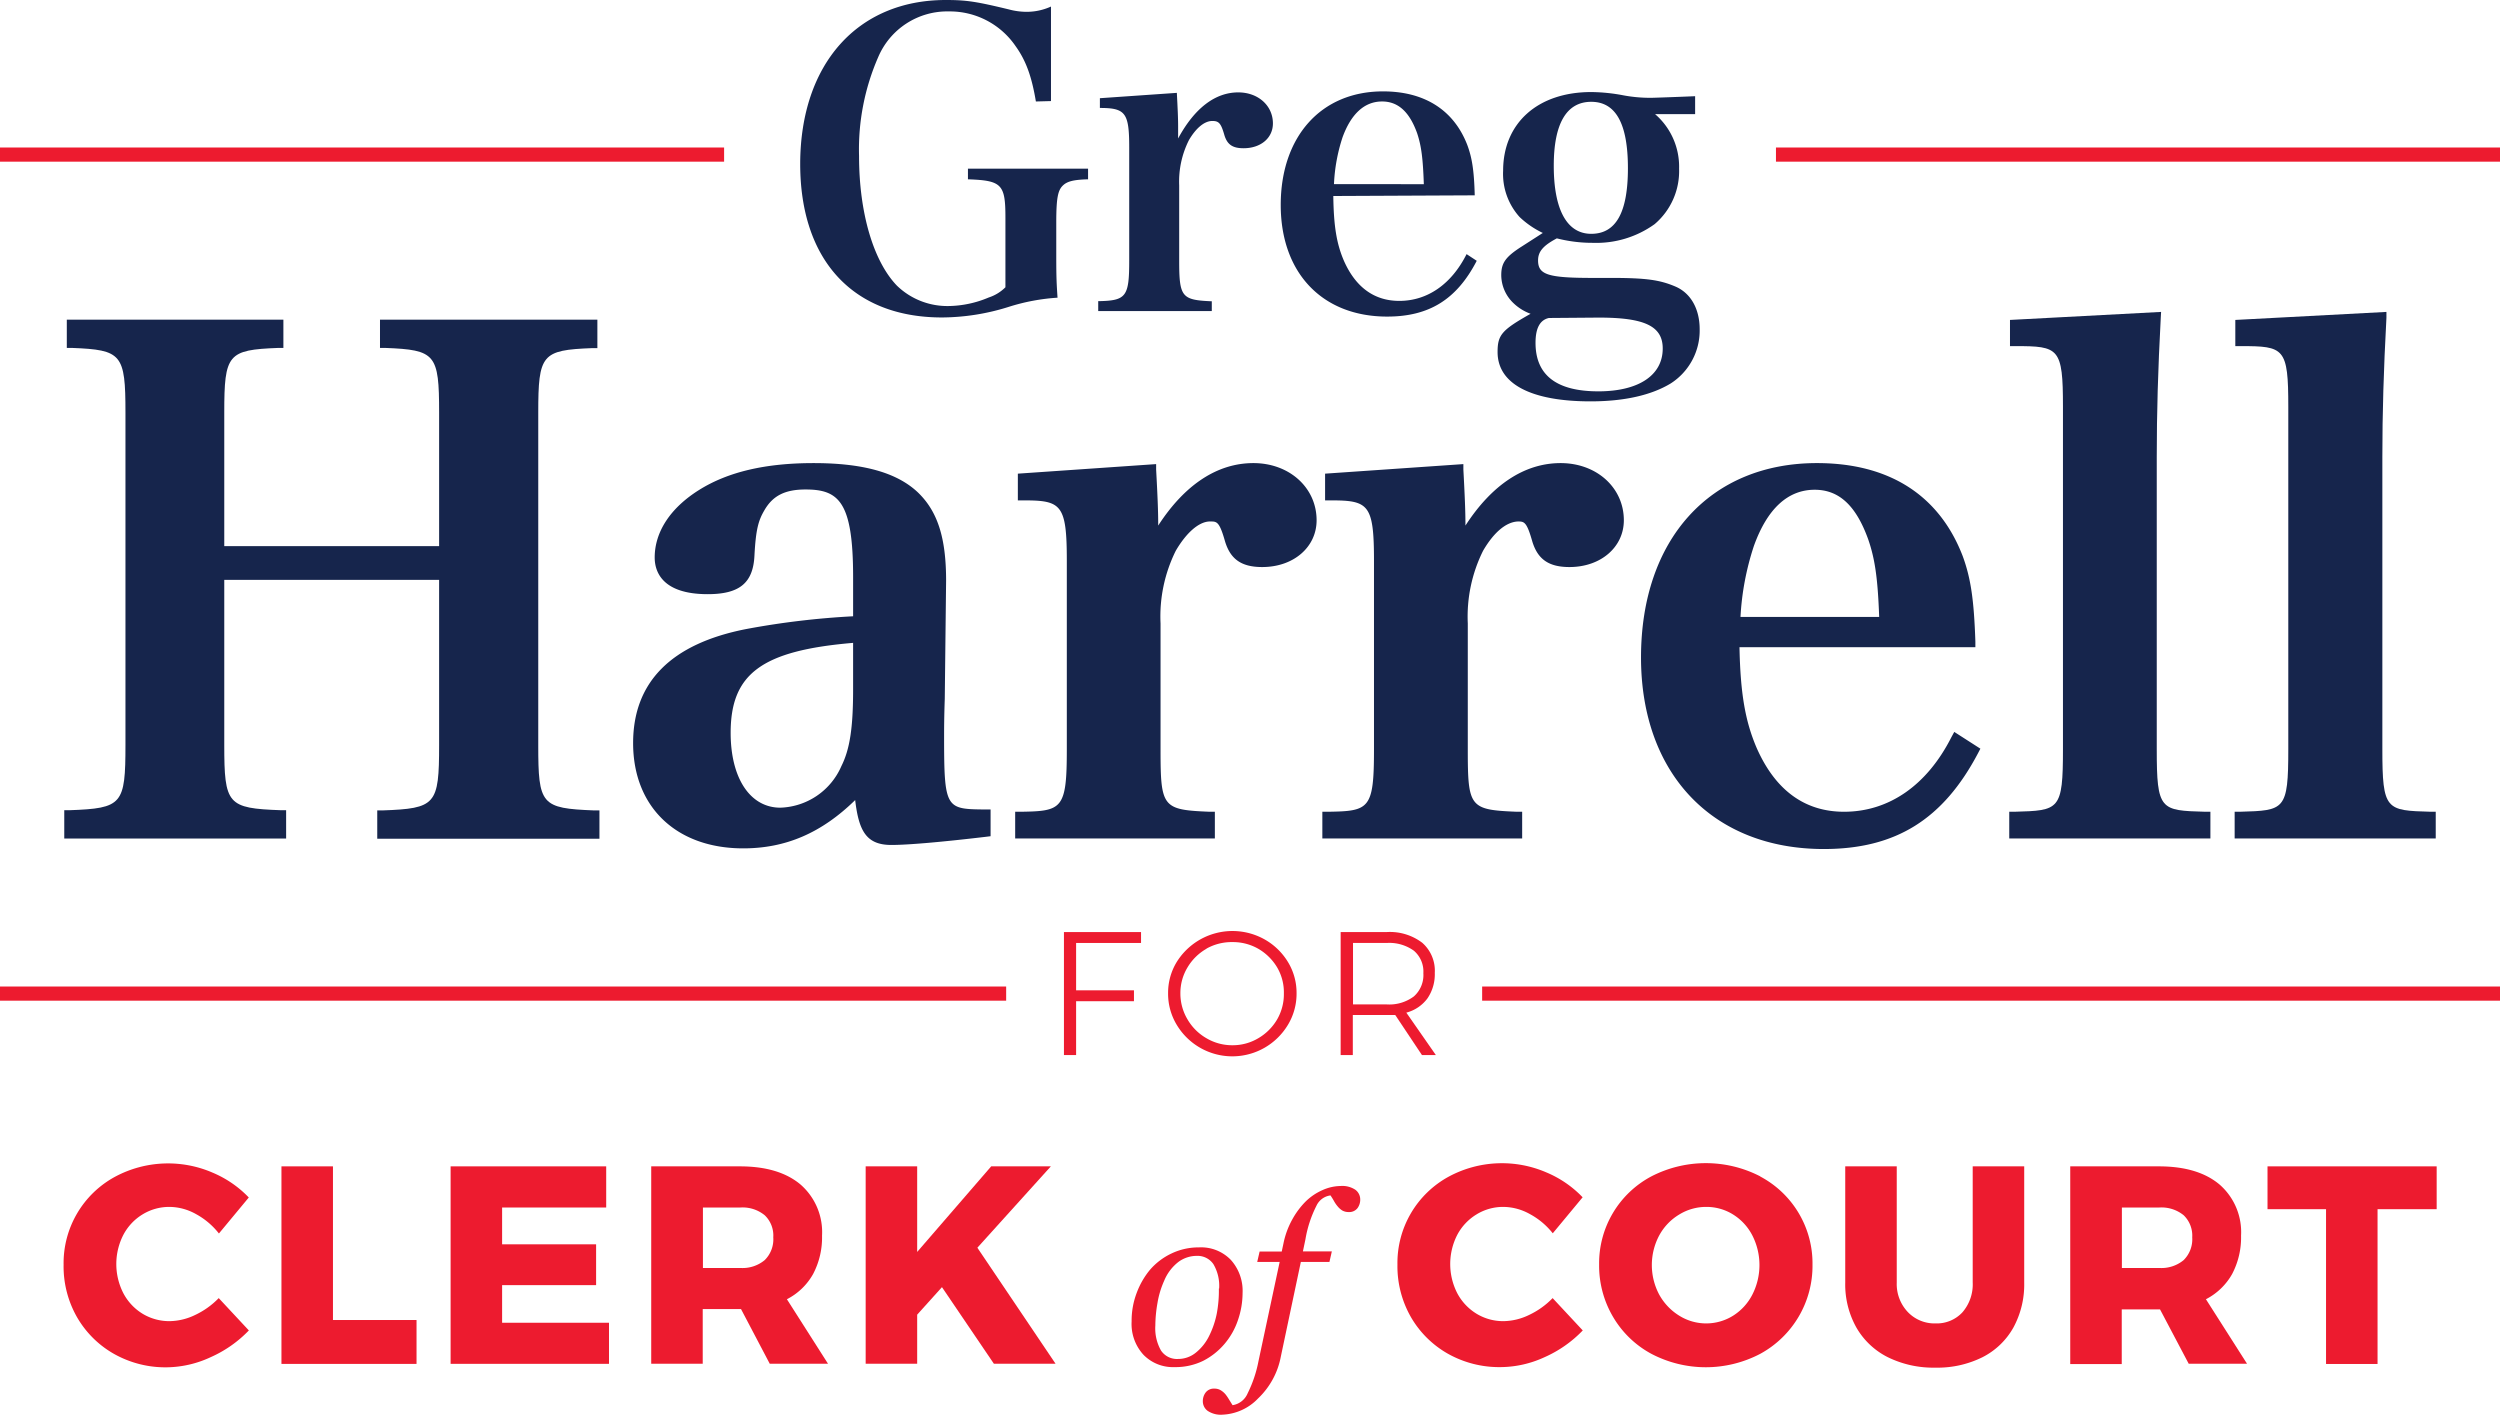 <svg xmlns="http://www.w3.org/2000/svg" viewBox="0 0 374.22 211.76"><defs><style>.cls-1{fill:#ed1b2f;}.cls-2{fill:#16254c;}</style></defs><title>logo</title><g id="Layer_2" data-name="Layer 2"><g id="Layer_1-2" data-name="Layer 1"><rect class="cls-1" y="147.67" width="150.61" height="2.12"/><rect class="cls-1" x="221.86" y="147.67" width="152.36" height="2.12"/><rect class="cls-1" x="265.84" y="22.08" width="108.39" height="2.12"/><rect class="cls-1" y="22.08" width="108.39" height="2.12"/><path class="cls-1" d="M29.33,181.73a8.24,8.24,0,0,0-3.92-1.07,7.65,7.65,0,0,0-4.07,1.12,7.89,7.89,0,0,0-2.88,3.07,9.58,9.58,0,0,0,0,8.72,7.92,7.92,0,0,0,2.88,3.08,7.73,7.73,0,0,0,4.07,1.11,9,9,0,0,0,3.79-.92,12,12,0,0,0,3.54-2.53l4.51,4.84a18.07,18.07,0,0,1-5.71,4A15.93,15.93,0,0,1,25,204.67a15.66,15.66,0,0,1-7.92-2,14.81,14.81,0,0,1-5.56-5.52,15.33,15.33,0,0,1-2-7.83,14.71,14.71,0,0,1,7.73-13.19,16.78,16.78,0,0,1,14.55-.61,16.17,16.17,0,0,1,5.44,3.73l-4.47,5.39A11.09,11.09,0,0,0,29.33,181.73Z"/><path class="cls-1" d="M42.13,174.59h7.71v23H62.35v6.57H42.13Z"/><path class="cls-1" d="M67.45,174.59H90.74v6.16H75.16v5.51H89.23v6.11l-14.07,0V198h16v6.15H67.45Z"/><path class="cls-1" d="M115.22,204.13l-4.3-8.18h-5.73v8.18H97.48V174.59h13.27c3.91,0,6.93.91,9.08,2.72a9.45,9.45,0,0,1,3.22,7.65,11.75,11.75,0,0,1-1.34,5.75,9.39,9.39,0,0,1-3.92,3.77l6.15,9.65Zm-10-14.33h5.61a5.18,5.18,0,0,0,3.64-1.18,4.37,4.37,0,0,0,1.28-3.41,4.19,4.19,0,0,0-1.28-3.3,5.22,5.22,0,0,0-3.64-1.16h-5.61Z"/><path class="cls-1" d="M158,204.13h-9.23L141,192.67l-3.71,4.12v7.34h-7.71V174.59h7.71V187.4l11.08-12.81h8.93l-11,12.18Z"/><path class="cls-1" d="M186,193.53a12.55,12.55,0,0,1-.69,4.06,10.78,10.78,0,0,1-2,3.56,10.39,10.39,0,0,1-3.19,2.54,9.42,9.42,0,0,1-4.32.95,6.15,6.15,0,0,1-4.63-1.84,6.81,6.81,0,0,1-1.78-5,11.73,11.73,0,0,1,.76-4.27,11.9,11.9,0,0,1,2-3.47,9.77,9.77,0,0,1,3.19-2.42,9.38,9.38,0,0,1,4.12-.92,6.18,6.18,0,0,1,4.78,1.87A6.91,6.91,0,0,1,186,193.53Zm-3.51-.65a6.35,6.35,0,0,0-.87-3.67,2.88,2.88,0,0,0-2.5-1.22,4.62,4.62,0,0,0-2.69.88,6.84,6.84,0,0,0-2.17,2.85,13.37,13.37,0,0,0-1,3.33,20.09,20.09,0,0,0-.32,3.38,6.71,6.71,0,0,0,.85,3.73,2.87,2.87,0,0,0,2.56,1.26,4.19,4.19,0,0,0,2.72-1,7.29,7.29,0,0,0,1.92-2.44,13.35,13.35,0,0,0,1.14-3.32A18.61,18.61,0,0,0,182.45,192.88Z"/><path class="cls-1" d="M194.72,188.9l-3,14.19a11.6,11.6,0,0,1-3.4,6.24,7.81,7.81,0,0,1-5.34,2.43,3.53,3.53,0,0,1-2.22-.58,1.77,1.77,0,0,1-.71-1.45,2.11,2.11,0,0,1,.44-1.31,1.54,1.54,0,0,1,1.29-.56,1.8,1.8,0,0,1,.94.24,2.9,2.9,0,0,1,.71.6,6.57,6.57,0,0,1,.54.79l.53.85a2.94,2.94,0,0,0,2.26-1.78,18.67,18.67,0,0,0,1.62-4.81l3.17-14.85h-3.36l.36-1.56h3.31l.25-1.17a12.48,12.48,0,0,1,1.3-3.58,12.06,12.06,0,0,1,2-2.71,8.42,8.42,0,0,1,2.54-1.73,6.81,6.81,0,0,1,2.72-.62,3.52,3.52,0,0,1,2.22.57,1.8,1.8,0,0,1,.72,1.46,2.13,2.13,0,0,1-.42,1.3,1.56,1.56,0,0,1-1.32.57,1.9,1.9,0,0,1-.94-.23,2.72,2.72,0,0,1-.7-.62,4.8,4.8,0,0,1-.55-.8c-.14-.25-.31-.53-.52-.84a2.7,2.7,0,0,0-2.11,1.56,17.41,17.41,0,0,0-1.64,5l-.38,1.82h4.33L199,188.9Z"/><path class="cls-1" d="M229,181.73a8.24,8.24,0,0,0-3.92-1.07,7.59,7.59,0,0,0-4.06,1.12,7.91,7.91,0,0,0-2.89,3.07,9.58,9.58,0,0,0,0,8.72,7.94,7.94,0,0,0,2.89,3.08,7.67,7.67,0,0,0,4.06,1.11,9,9,0,0,0,3.79-.92,12,12,0,0,0,3.54-2.53l4.51,4.84a18,18,0,0,1-5.71,4,15.89,15.89,0,0,1-6.55,1.49,15.66,15.66,0,0,1-7.92-2,14.81,14.81,0,0,1-5.56-5.52,15.33,15.33,0,0,1-2-7.83,14.71,14.71,0,0,1,7.73-13.19,16.78,16.78,0,0,1,14.55-.61,16.07,16.07,0,0,1,5.44,3.73l-4.47,5.39A11,11,0,0,0,229,181.73Z"/><path class="cls-1" d="M263.49,176.11a14.72,14.72,0,0,1,7.82,13.19,15,15,0,0,1-7.82,13.35,17.53,17.53,0,0,1-16.3,0,14.76,14.76,0,0,1-5.73-5.52,15.09,15.09,0,0,1-2.09-7.85,14.72,14.72,0,0,1,7.82-13.19,17.76,17.76,0,0,1,16.3,0Zm-12.13,5.69a8.17,8.17,0,0,0-3,3.14,9.43,9.43,0,0,0,0,8.84,8.53,8.53,0,0,0,3,3.16,7.6,7.6,0,0,0,8.07,0,8.07,8.07,0,0,0,2.88-3.16,9.75,9.75,0,0,0,0-8.84,8,8,0,0,0-2.88-3.14,7.49,7.49,0,0,0-4-1.14A7.67,7.67,0,0,0,251.36,181.8Z"/><path class="cls-1" d="M285.59,196.41a5.53,5.53,0,0,0,4.16,1.69,5.23,5.23,0,0,0,4-1.66,6.39,6.39,0,0,0,1.54-4.49V174.59H303V192a13.48,13.48,0,0,1-1.62,6.72,11,11,0,0,1-4.63,4.44,15.15,15.15,0,0,1-7.06,1.56,15.44,15.44,0,0,1-7.1-1.56,11.22,11.22,0,0,1-4.71-4.44,13.19,13.19,0,0,1-1.67-6.72V174.59h7.71V192A6.09,6.09,0,0,0,285.59,196.41Z"/><path class="cls-1" d="M327.62,204.13,323.33,196H317.6v8.18h-7.71V174.59h13.27c3.91,0,6.93.91,9.08,2.72a9.45,9.45,0,0,1,3.22,7.65,11.75,11.75,0,0,1-1.34,5.75,9.45,9.45,0,0,1-3.92,3.77l6.15,9.65Zm-10-14.33h5.6a5.2,5.2,0,0,0,3.65-1.18,4.4,4.4,0,0,0,1.28-3.41,4.23,4.23,0,0,0-1.28-3.3,5.25,5.25,0,0,0-3.65-1.16h-5.6Z"/><path class="cls-1" d="M339.42,174.59h25.32V181h-8.85v23.17h-7.71V181h-8.76Z"/><path class="cls-2" d="M80.57,111.53V61.78c0-8.75.53-9.38,8.07-9.67l.78,0V47.85H56.88v4.23l.78,0c7.54.29,8.07.92,8.07,9.67v20H33.57v-20c0-8.75.53-9.38,8.07-9.67l.78,0V47.85H10v4.23l.78,0c7.45.29,8,.92,8,9.67v49.75c0,8.94-.47,9.49-8.38,9.78l-.78,0v4.24H42.83v-4.24l-.78,0c-8-.29-8.48-.84-8.48-9.78V86.8H65.73v24.73c0,8.94-.48,9.49-8.48,9.78l-.78,0v4.24H89.73v-4.24l-.78,0C81,121,80.57,120.47,80.57,111.53Z"/><path class="cls-2" d="M141.32,110.11c0-.71,0-2.63.1-5.49l.2-17.71c0-6.4-1.26-10.35-4.22-13.2-3.17-3-8.27-4.39-15.61-4.39-7.18,0-12.78,1.3-17.11,4S98,79.62,98,83.45c0,2,1,5.49,7.93,5.49,4.75,0,6.79-1.66,7-5.73s.62-5.35,1.52-6.88c1.25-2.14,3.08-3.06,6.12-3.06,5,0,7.13,1.83,7.13,13.14v5.84a121.19,121.19,0,0,0-16,1.91c-11.23,2.2-16.93,7.94-16.93,17.07,0,9.57,6.47,15.76,16.48,15.76,6.37,0,11.73-2.31,16.76-7.23.54,4.63,1.67,6.72,5.42,6.72,2.45,0,7.47-.43,14.13-1.22l.72-.09v-4l-.8,0C141.55,121.11,141.32,121.11,141.32,110.11ZM116.81,120.9c-4.52,0-7.44-4.4-7.44-11.2,0-8.85,4.65-12.31,18.33-13.47v7c0,5.72-.49,8.93-1.76,11.46A10.32,10.32,0,0,1,116.81,120.9Z"/><path class="cls-2" d="M187.62,69.32c-5.39,0-10.28,3.22-14.25,9.35v-.1c0-2.07-.1-4.41-.31-8.28l0-.82-20.7,1.43v4h.81c5.7,0,6.52.56,6.52,9.06v28.18c0,9-.69,9.28-6.94,9.37h-.79v4h29.89v-4l-.77,0c-7.09-.29-7.36-.64-7.36-9.37V93.32A22.11,22.11,0,0,1,176,82.44c1.58-2.7,3.42-4.3,5-4.38h.21c.93,0,1.32,0,2.17,3,.82,2.68,2.48,3.82,5.56,3.82,4.71,0,8.14-3,8.14-7C197.08,73,193,69.32,187.62,69.32Z"/><path class="cls-2" d="M233.61,69.32c-5.39,0-10.28,3.22-14.25,9.35v-.1c0-2-.1-4.38-.31-8.28l0-.82-20.7,1.43v4h.81c5.7,0,6.51.56,6.51,9.06v28.18c0,9-.68,9.28-6.93,9.37h-.8v4h29.91v-4l-.78,0c-7.09-.29-7.36-.64-7.36-9.37V93.32A22.11,22.11,0,0,1,222,82.44c1.57-2.7,3.41-4.3,5.2-4.38.94,0,1.32,0,2.17,3,.82,2.68,2.48,3.82,5.56,3.82,4.71,0,8.14-3,8.14-7C243.07,73,239,69.32,233.61,69.32Z"/><path class="cls-2" d="M292.1,110.35c-3.65,7.2-9.35,11.16-16.07,11.16-5.89,0-10.3-3.23-13.09-9.58-1.71-4-2.42-8.14-2.56-15.05h35.31l0-.84c-.21-6.25-.68-9.47-1.89-12.78-3.5-9.12-11-13.94-21.82-13.94-16,0-26.34,11.42-26.34,29.09,0,17.42,10.74,28.68,27.36,28.68,10.75,0,17.87-4.43,23.1-14.37l.34-.65-3.91-2.51Zm-31.57-18a40.78,40.78,0,0,1,2-10.61c2-5.59,5.09-8.43,9.11-8.43,3.64,0,6.18,2.36,8,7.4,1,2.88,1.44,5.78,1.65,11.64Z"/><path class="cls-2" d="M322.84,112.14V68.4c0-6.62.18-13,.6-20.82l.05-.89-22.62,1.2v3.92h.81c6.52,0,7.12.25,7.12,9.06v51.27c0,9.17-.54,9.18-7.25,9.37l-.79,0v4h30.11v-4l-.79,0C323.38,121.32,322.84,121.31,322.84,112.14Z"/><path class="cls-2" d="M363.86,121.51c-6.7-.19-7.25-.2-7.25-9.37V68.4c0-6.58.19-13,.61-20.82l0-.89-22.62,1.2v3.92h.81c6.52,0,7.12.25,7.12,9.06v51.27c0,9.17-.54,9.18-7.24,9.37l-.79,0v4h30.1v-4Z"/><path class="cls-2" d="M162.87,25.25v1.59c-2.19.06-3.17.3-3.84,1s-.92,1.84-.92,5.43v5.19c0,3.17.06,4.15.19,6.1a30.52,30.52,0,0,0-7.2,1.34A33.67,33.67,0,0,1,141,47.52c-13.29,0-21.22-8.54-21.22-23C119.81,9.58,128.35,0,141.58,0c3.11,0,4.58.24,9.4,1.4a10.33,10.33,0,0,0,2.74.37,8.78,8.78,0,0,0,3.6-.79V15.13l-2.26.06c-.61-3.66-1.46-6.1-3.05-8.3a11.92,11.92,0,0,0-9.94-5.18,11.23,11.23,0,0,0-10.61,6.83,34.52,34.52,0,0,0-2.87,14.82c0,8.48,2.14,15.74,5.67,19.4A10.84,10.84,0,0,0,142,45.81a15.87,15.87,0,0,0,6-1.28,6.26,6.26,0,0,0,2.5-1.53V32.57c0-5-.55-5.55-5.61-5.73V25.25Z"/><path class="cls-2" d="M176.16,13.9c.12,2.32.19,3.73.19,5v1.83c2.44-4.52,5.54-6.9,9-6.9,3,0,5.19,2,5.19,4.64,0,2.2-1.83,3.72-4.39,3.72-1.65,0-2.44-.55-2.87-1.95-.49-1.71-.79-2.13-1.77-2.13h-.12c-1.16.05-2.38,1.09-3.42,2.86a13.81,13.81,0,0,0-1.46,6.77V39c0,5.48.37,5.91,4.88,6.1v1.46h-17V45.08c4.21-.07,4.64-.67,4.64-6.1V22.08c0-5.19-.55-5.92-4.39-5.92V14.7Z"/><path class="cls-2" d="M199.58,29.34c.06,4.51.49,7.14,1.59,9.7,1.77,4,4.58,6,8.29,6,4.21,0,7.81-2.5,10.07-7l1.52,1c-3,5.79-7.13,8.35-13.41,8.35-9.7,0-15.93-6.52-15.93-16.71s6-17,15.31-17c6.23,0,10.62,2.81,12.63,8.06.67,1.83,1,3.65,1.1,7.5Zm13.55-1.77c-.13-3.84-.37-5.73-1-7.62-1.16-3.24-2.87-4.76-5.25-4.76-2.62,0-4.63,1.83-5.92,5.37a26,26,0,0,0-1.28,7Z"/><path class="cls-2" d="M241.12,41.6c5.3,0,7.32.3,9.64,1.28s3.66,3.35,3.66,6.41a9.4,9.4,0,0,1-4.34,8.11c-2.92,1.77-7,2.68-12,2.68-8.91,0-13.91-2.62-13.91-7.38,0-2.56.61-3.29,4.94-5.73a7.34,7.34,0,0,1-2.74-1.77,5.83,5.83,0,0,1-1.65-4c0-1.83.61-2.74,3.11-4.33l3.11-2a13.46,13.46,0,0,1-3.47-2.38A9.63,9.63,0,0,1,225,25.56c0-7.14,5.19-11.78,13.18-11.78a26.85,26.85,0,0,1,4.82.49,21.8,21.8,0,0,0,4.21.37c.12,0,2.26-.06,6.53-.24v2.68h-6a10.39,10.39,0,0,1,3.6,8.17,10.42,10.42,0,0,1-3.66,8.3,14.94,14.94,0,0,1-9.22,2.8,21.53,21.53,0,0,1-5.42-.67c-2.08,1.1-2.81,2-2.81,3.3,0,2.13,1.46,2.62,8.11,2.62Zm-9.27,6c-1.34.3-2,1.52-2,3.72,0,4.82,3.12,7.26,9.4,7.26,6,0,9.64-2.38,9.64-6.41,0-3.35-2.69-4.63-9.58-4.63ZM238.19,35c3.72,0,5.49-3.23,5.49-9.82s-1.77-9.94-5.49-9.94-5.61,3.29-5.61,9.57C232.58,31.35,234.53,35,238.19,35Z"/><path class="cls-1" d="M159.26,139.52H170.8v1.63h-9.72v7.09h8.66v1.63h-8.66v8.06h-1.82Z"/><path class="cls-1" d="M189.3,140.62a9.59,9.59,0,0,1,3.49,3.38,8.87,8.87,0,0,1,1.29,4.69,9,9,0,0,1-1.29,4.71,9.72,9.72,0,0,1-3.49,3.43,9.7,9.7,0,0,1-13.16-3.43,9,9,0,0,1-1.29-4.71,8.87,8.87,0,0,1,1.29-4.69,9.83,9.83,0,0,1,13.16-3.38Zm-8.71,1.4a7.78,7.78,0,0,0-2.84,2.8,7.4,7.4,0,0,0-1.06,3.87,7.55,7.55,0,0,0,1.06,3.89,7.71,7.71,0,0,0,2.84,2.83,7.55,7.55,0,0,0,3.9,1.05,7.46,7.46,0,0,0,3.86-1.05,7.83,7.83,0,0,0,2.83-2.83,7.54,7.54,0,0,0,1-3.89,7.4,7.4,0,0,0-1-3.87,7.91,7.91,0,0,0-2.83-2.8,7.63,7.63,0,0,0-3.86-1A7.72,7.72,0,0,0,180.59,142Z"/><path class="cls-1" d="M212.85,157.93l-4-6c-.57,0-1,0-1.3,0h-5.05v6h-1.82V139.52h6.87a8,8,0,0,1,5.34,1.6,5.56,5.56,0,0,1,1.88,4.51,6.39,6.39,0,0,1-1.1,3.82,5.74,5.74,0,0,1-3.16,2.13l4.42,6.35Zm-5.27-7.58a6.13,6.13,0,0,0,4.06-1.2,4.27,4.27,0,0,0,1.42-3.47,4.1,4.1,0,0,0-1.42-3.37,6.29,6.29,0,0,0-4.06-1.16h-5.05v9.2Z"/></g></g></svg>
